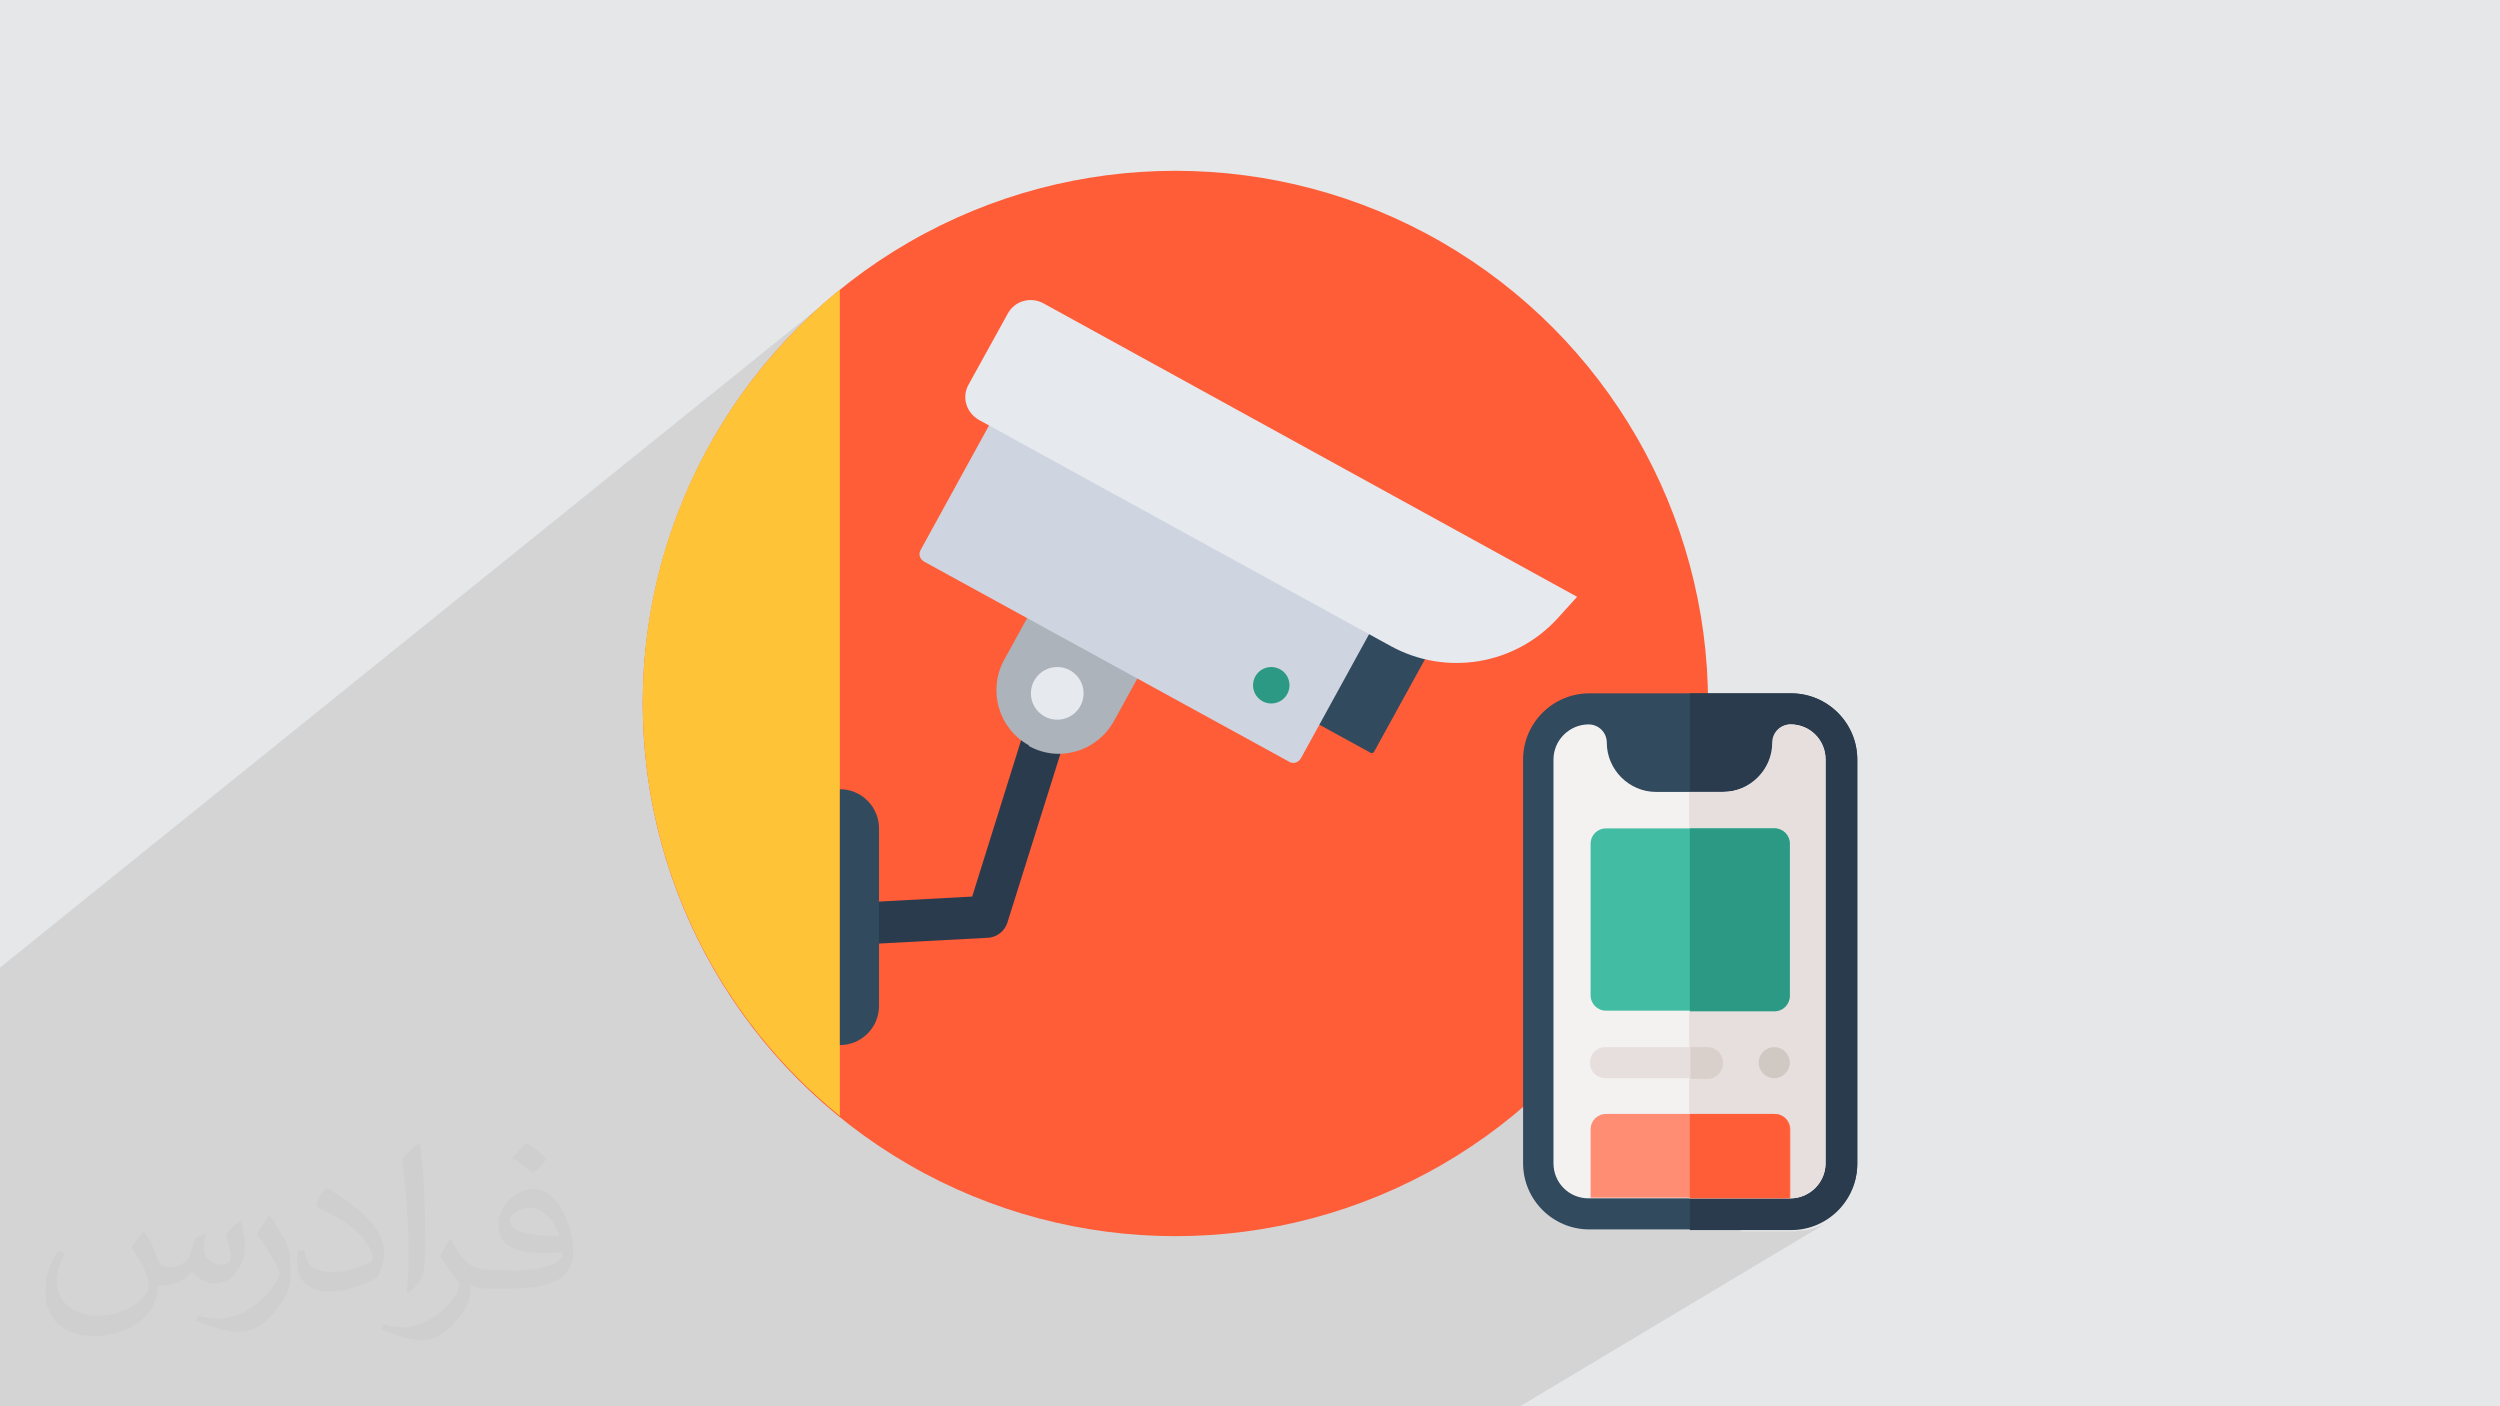<?xml version="1.0" encoding="UTF-8"?>
<!DOCTYPE svg PUBLIC "-//W3C//DTD SVG 1.1//EN" "http://www.w3.org/Graphics/SVG/1.1/DTD/svg11.dtd">
<!-- Creator: CorelDRAW 2017 -->
<svg xmlns="http://www.w3.org/2000/svg" xml:space="preserve" width="3.703in" height="2.083in" version="1.1" style="shape-rendering:geometricPrecision; text-rendering:geometricPrecision; image-rendering:optimizeQuality; fill-rule:evenodd; clip-rule:evenodd"
viewBox="0 0 3703 2083"
 xmlns:xlink="http://www.w3.org/1999/xlink"
 xmlns:svg="http://www.w3.org/2000/svg"
 enable-background="new 0 0 512 512">
 <defs>
  <style type="text/css">
   <![CDATA[
    .fil4 {fill:#2B3B4E}
    .fil10 {fill:#2C9984}
    .fil6 {fill:#324A5E}
    .fil14 {fill:#42BDA4}
    .fil7 {fill:#ACB3BA}
    .fil8 {fill:#CED5E0}
    .fil13 {fill:#D0C8C3}
    .fil16 {fill:#DAD0CB}
    .fil0 {fill:#E6E7E8}
    .fil9 {fill:#E6E9EE}
    .fil12 {fill:#E7DFDD}
    .fil11 {fill:#F4F1F1}
    .fil3 {fill:#FF5C38}
    .fil15 {fill:#FF8D73}
    .fil5 {fill:#FFC338}
    .fil2 {fill:#373435;fill-opacity:0.031}
    .fil1 {fill:#373435;fill-opacity:0.102}
   ]]>
  </style>
 </defs>
 <g id="Layer_x0020_1">
  <polygon class="fil0" points="-3,0 3706,0 3706,2083 -3,2083 "/>
  <path class="fil1" d="M2653 1073l5 0 5 1 5 1 5 2 5 2 4 3 4 3 4 3 3 4 3 4 3 4 2 5 2 5 1 5 0 0 1 5 0 0 0 5 0 0 0 598 0 0 0 0 0 2m0 -2l0 5 0 0 -1 5 0 0 -1 5 0 0 -2 5 0 0 -2 5 -3 4 -3 4 0 0 -3 4 0 0 -2 2 -1 1 -4 3 -4 3 -88 53m97 -60l64 -38 0 0 -64 38m17 -38l0 0m0 0l0 0m-1012 360l-11 0 0 0 -26 0 -47 0 -31 0 -6 0 -19 0 -19 0 -71 0 -55 0 -170 0 0 0 -41 0 -8 0 -19 0 -44 0 -1 0 -7 0 -21 0 -15 0 -1 0 -147 0 -12 0 -58 0 -14 0 -5 0 -67 0 -140 0 0 0 -3 0 -7 0 -1 0 -15 0 -57 0 -2 0 -31 0 -7 0 -14 0 -15 0 -10 0 -15 0 -40 0 -43 0 -10 0 -27 0 -1 0 -77 0 -3 0 -7 0 -14 0 -3 0 -61 0 -20 0 -28 0 -2 0 -43 0 -20 0 -57 0 -6 0 0 -87 0 -257 0 -9 0 -70 0 -26 0 -201 0 0 1242 -1001 -3 3 8 -6 0 227 259 -203 3 -2 3 -2 3 -2 3 -1 4 -1 4 -1 4 0 4 0 4 1 4 1 4 1 4 2 791 435 -29 32 -6 6 -6 6 -6 6 -7 5 -7 5 -239 165 -2 4 0 1 -1 0 -784 543 20 16 31 22 22 14 977 -667 -8 6 -7 6 -6 7 -6 8 -5 8 -4 9 -3 9 -2 9 -1 10 -1 10 0 4 69 -47 4 -3 5 -2 5 -2 5 -1 5 -1 5 0 5 1 5 2 5 2 4 3 3 4 2 5 2 5 1 5 0 7 0 2 122 -82 0 140 135 -89 5 -2 5 -2 5 -1 -150 99 0 1 50 0 7 0 7 -1 7 -2 7 -2 6 -3 6 -4 -91 60 0 6 0 271 125 0 -125 78 0 22 25 0 -25 16 0 38 0 125 119 0 29 0 -77 47 16 0 63 0 10 -1 10 -1 9 -2 9 -3 9 -4 -458 274 -26 0 -61 0 -2 0 0 0 -14 0 -31 0 0 0 0 0 -37 0 -74 0 -71 0 -4 0 0 0 -67 0 -8 0 -43 0 -40 0 -11 0 0 0 -6 0 0 0 -23 0 -24 0 -2 0 -6 0z"/>
  <path class="fil2" d="M215 1826c7,11 12,21 16,32 3,7 5,19 21,19 5,0 11,-1 17,-5 7,-3 12,-9 14,-17l6 -21 15 -7 1 1c-2,8 -3,16 -3,21 0,18 15,24 27,24 7,0 13,-4 13,-10 0,-8 -4,-23 -8,-35 7,-7 14,-14 22,-20l1 1c4,15 6,30 6,40 0,10 -4,20 -8,27 -7,14 -20,25 -36,25 -12,0 -25,-6 -34,-17l-1 0c-9,11 -22,20 -43,20l-7 0c-1,14 -4,24 -9,33 -13,25 -50,42 -85,42 -49,0 -73,-28 -73,-66 0,-23 8,-45 19,-60l10 4c-7,14 -12,27 -12,40 0,35 29,52 62,52 31,0 68,-19 75,-42 -3,-25 -12,-36 -26,-59 4,-7 10,-15 17,-23l1 0 0 0 0 0 2 1 0 0 0 0 0 0zm565 -133c10,6 20,14 30,23 -6,8 -12,15 -21,21 -10,-8 -20,-15 -30,-22 7,-8 14,-15 20,-22l0 0 0 0 1 0 0 0 0 0 0 0zm5 96c-17,0 -30,11 -30,19 0,17 33,23 73,23 -5,-20 -22,-42 -43,-42zm-37 93c22,0 41,-1 55,-4 16,-4 30,-12 30,-18 0,-2 0,-3 -1,-5 -9,1 -19,1 -29,1 -29,0 -52,-7 -61,-23 -2,-5 -4,-10 -4,-16 0,-16 7,-32 19,-42 10,-9 21,-14 33,-14 20,0 37,16 48,42 6,14 11,30 11,51 0,14 -4,25 -12,34 -16,15 -45,21 -90,21l-20 0 0 0 -5 0c-11,0 -19,-2 -25,-7l-1 0c0,3 1,5 1,7 0,10 -3,23 -10,33 -20,30 -42,43 -60,43 -19,0 -42,-7 -63,-17l4 -7c7,3 16,5 29,5 34,0 78,-33 84,-64 -1,-3 -4,-6 -7,-10 -10,-12 -16,-22 -22,-32 5,-10 10,-18 14,-25l2 0c14,29 28,46 57,46l5 0 0 0 21 0 0 0 0 0 -3 1 0 0 0 0 0 0zm-146 31c2,-14 3,-29 3,-43l0 -21c0,-39 -5,-96 -9,-133 7,-8 17,-17 25,-23l2 1c5,47 7,101 7,151 0,13 -1,26 -2,35 -1,12 -8,21 -22,35l-3 -1 0 0 0 0 -1 -1 0 0 0 0 0 0zm-151 -62c1,18 10,33 41,33 20,0 36,-5 55,-14 3,-1 5,-3 5,-5 0,-12 -9,-27 -24,-41 -14,-13 -34,-25 -51,-32 -6,-3 -8,-5 -8,-8 0,-5 7,-16 13,-24l2 0c20,11 43,27 60,44 15,16 25,33 25,51 0,13 -4,26 -11,38 -22,11 -46,20 -70,20 -29,0 -48,-14 -48,-45 0,-3 0,-9 1,-16l10 0 0 0 0 0 0 -1 0 0 0 0 0 0zm-52 -52l18 29c7,11 13,22 13,41l0 24c0,19 -12,39 -32,60 -15,14 -29,20 -42,20 -19,0 -40,-6 -65,-17l3 -7c8,2 17,4 28,4 36,0 72,-26 89,-58 2,-4 3,-7 3,-9 0,-4 -2,-8 -4,-11 -9,-17 -19,-33 -30,-47 6,-9 12,-18 18,-27l1 0 0 -2 0 0 0 0 0 0z"/>
  <g id="_2410828913296">
  </g>
  <g id="_2410828914320">
  </g>
  <g id="_2410828914160">
  </g>
  <g id="_2410828914032">
  </g>
  <g id="_2410828910512">
  </g>
  <g id="_2410828911184">
  </g>
  <g id="_2410828911728">
  </g>
  <g id="_2410828912240">
  </g>
  <g id="_2410828911760">
  </g>
  <g id="_2410828910576">
  </g>
  <g id="_2410828911536">
  </g>
  <g id="_2410828909200">
  </g>
  <g id="_2410828910096">
  </g>
  <g id="_2410828910288">
  </g>
  <g id="_2410828909424">
  </g>
  <g id="_2410828904240">
   <circle class="fil3" cx="1741" cy="1042" r="789"/>
   <path class="fil4" d="M1275 1399l-3 -62 168 -9 97 -310 59 18 -104 331c-4,12 -15,21 -28,22l-189 10z"/>
   <path class="fil5" d="M1244 429c-178,145 -292,365 -292,612 0,247 114,468 292,612l0 -1225z"/>
   <path class="fil6" d="M1244 1548l0 0 0 -379 0 0c32,0 58,26 58,58l0 263c0,32 -26,58 -58,58z"/>
   <path class="fil7" d="M1524 1104l0 0c-45,-25 -61,-81 -37,-126l88 -160 163 90 -88 160c-25,45 -81,62 -126,37z"/>
   <path class="fil6" d="M1866 1025l164 90c2,1 4,0 5,-1l82 -149c1,-2 0,-4 -1,-5l-164 -90c-2,-1 -4,0 -5,1l-82 149c-1,2 0,4 1,5z"/>
   <path class="fil8" d="M1909 1128l-540 -296c-7,-4 -9,-12 -5,-18l134 -244c4,-7 12,-9 18,-5l540 296c7,4 9,12 5,18l-134 244c-4,7 -12,9 -18,5z"/>
   <g>
    <path class="fil9" d="M1450 622l610 335c82,45 184,28 247,-41l29 -32 -791 -435c-19,-10 -42,-3 -52,15l-58 105c-11,19 -4,42 15,53z"/>
    <circle class="fil9" cx="1566" cy="1027" r="39"/>
   </g>
   <circle class="fil10" cx="1883" cy="1015" r="27"/>
   <g>
    <path class="fil6" d="M2653 1821l-299 0c-54,0 -98,-44 -98,-98l0 -598c0,-54 44,-98 98,-98l299 0c54,0 98,44 98,98l0 598c0,54 -44,98 -98,98l0 0z"/>
    <path class="fil4" d="M2751 1723l0 -598c0,-54 -44,-98 -98,-98l-150 0 0 795 150 0c54,0 98,-44 98,-98l0 0z"/>
    <path class="fil11" d="M2653 1073c-15,0 -27,12 -27,27 0,40 -33,73 -73,73l-100 0c-40,0 -73,-33 -73,-73 0,-15 -12,-27 -27,-27 -28,0 -52,23 -52,52l0 598c0,29 23,52 52,52l299 0c28,0 52,-23 52,-52l0 -598c0,-29 -23,-52 -52,-52l0 0z"/>
    <path class="fil12" d="M2704 1723l0 -598c0,-29 -23,-52 -52,-52 -15,0 -27,12 -27,27 0,40 -33,73 -73,73l-50 0 0 602 150 0c28,0 52,-23 52,-52l0 0z"/>
    <circle class="fil13" cx="2628" cy="1574" r="23"/>
    <path class="fil12" d="M2528 1597l-150 0c-13,0 -23,-10 -23,-23 0,-13 10,-23 23,-23l150 0c13,0 23,10 23,23 0,13 -10,23 -23,23l0 0z"/>
    <path class="fil14" d="M2628 1497l-249 0c-13,0 -23,-10 -23,-23l0 -224c0,-13 10,-23 23,-23l249 0c13,0 23,10 23,23l0 224c0,13 -10,23 -23,23l0 0z"/>
    <path class="fil15" d="M2628 1650l-249 0c-13,0 -23,10 -23,23l0 101 296 0 0 -101c0,-13 -10,-23 -23,-23l0 0z"/>
    <path class="fil16" d="M2552 1574c0,-13 -10,-23 -23,-23l-25 0 0 47 25 0c13,0 23,-10 23,-23l0 0z"/>
    <path class="fil10" d="M2651 1474l0 -224c0,-13 -10,-23 -23,-23l-125 0 0 271 125 0c13,0 23,-10 23,-23l0 0z"/>
    <path class="fil3" d="M2651 1673c0,-13 -10,-23 -23,-23l-125 0 0 125 148 0 0 -101z"/>
   </g>
  </g>
 </g>
</svg>
